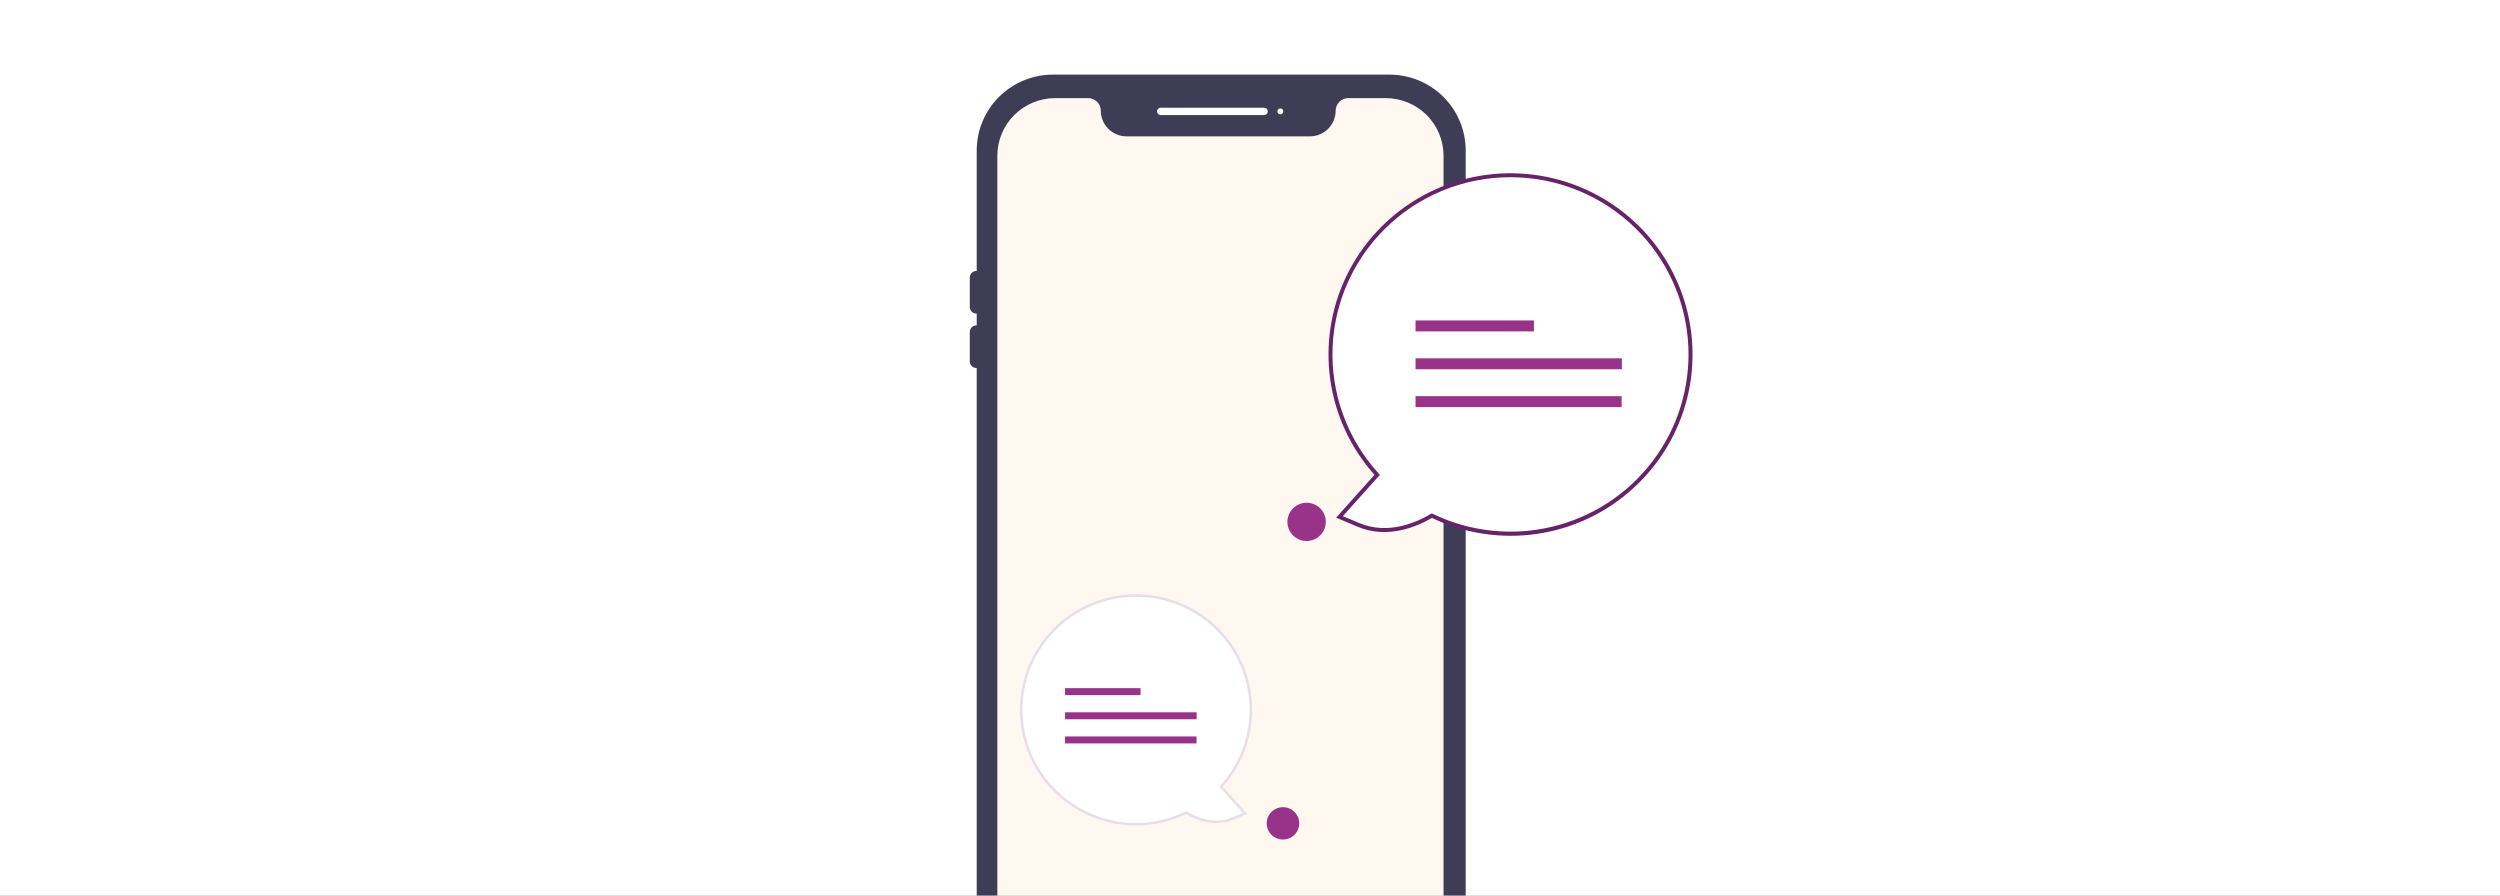 <svg width="335" height="120" viewBox="0 0 335 120" fill="none" xmlns="http://www.w3.org/2000/svg">
    <rect x="0" y="0" width="335" height="120" fill="#808080" stroke="none"/>
    <g clip-path="url(#clip0_8894_1506)">
        <rect width="335" height="120" fill="white"/>
        <g clip-path="url(#clip1_8894_1506)">
            <g clip-path="url(#clip2_8894_1506)">
                <path d="M221.971 53.224C222.981 53.224 223.801 52.409 223.801 51.403C223.801 50.397 222.981 49.581 221.971 49.581C220.96 49.581 220.141 50.397 220.141 51.403C220.141 52.409 220.96 53.224 221.971 53.224Z" fill="#F2F2F2"/>
                <path fill-rule="evenodd" clip-rule="evenodd" d="M141.082 144H186.201C188.906 143.997 191.499 142.926 193.412 141.022C195.324 139.118 196.4 136.536 196.403 133.844V20.156C196.4 17.464 195.324 14.882 193.412 12.978C191.499 11.074 188.906 10.003 186.201 10H141.082C138.377 10.003 135.783 11.074 133.871 12.978C131.958 14.882 130.882 17.464 130.879 20.156V133.844C130.882 136.536 131.958 139.118 133.871 141.022C135.783 142.926 138.377 143.997 141.082 144ZM180.672 13.153H185.694C187.745 13.155 189.712 13.968 191.163 15.412C192.613 16.856 193.43 18.814 193.432 20.856V133.735C193.43 135.777 192.613 137.735 191.163 139.179C189.712 140.623 187.745 141.436 185.694 141.438H141.387C139.335 141.436 137.368 140.623 135.918 139.179C134.467 137.735 133.651 135.777 133.648 133.735V20.856C133.651 18.814 134.467 16.856 135.918 15.412C137.368 13.968 139.335 13.155 141.387 13.153H145.815C146.263 13.153 146.693 13.331 147.01 13.646C147.327 13.962 147.505 14.389 147.506 14.836C147.506 15.748 147.871 16.623 148.519 17.268C149.167 17.913 150.046 18.276 150.962 18.276H175.525C176.441 18.276 177.32 17.913 177.968 17.268C178.616 16.623 178.98 15.748 178.981 14.836C178.982 14.389 179.16 13.962 179.477 13.646C179.794 13.331 180.223 13.153 180.672 13.153Z" fill="#3F3D56"/>
                <path d="M185.655 13.152H180.633C180.184 13.153 179.755 13.33 179.438 13.646C179.121 13.961 178.942 14.389 178.942 14.835C178.941 15.748 178.577 16.622 177.929 17.267C177.281 17.912 176.402 18.275 175.486 18.276H150.923C150.006 18.275 149.128 17.912 148.48 17.267C147.832 16.622 147.467 15.748 147.467 14.835C147.466 14.389 147.288 13.961 146.971 13.646C146.654 13.33 146.224 13.153 145.776 13.152H141.348C139.296 13.155 137.329 13.967 135.879 15.411C134.428 16.855 133.612 18.813 133.609 20.855V133.735C133.612 135.777 134.428 137.735 135.879 139.179C137.329 140.623 139.296 141.435 141.348 141.438H185.655C187.706 141.435 189.673 140.623 191.124 139.179C192.574 137.735 193.39 135.777 193.393 133.735V20.855C193.39 18.813 192.574 16.855 191.124 15.411C189.673 13.967 187.706 13.155 185.655 13.152Z" fill="#FBBA6A" fill-opacity="0.1"/>
                <path d="M169.391 15.419H155.534C155.403 15.419 155.277 15.367 155.184 15.275C155.091 15.182 155.039 15.057 155.039 14.926C155.039 14.796 155.091 14.67 155.184 14.578C155.277 14.486 155.403 14.434 155.534 14.434H169.391C169.522 14.434 169.648 14.486 169.741 14.578C169.834 14.67 169.886 14.796 169.886 14.926C169.886 15.057 169.834 15.182 169.741 15.275C169.648 15.367 169.522 15.419 169.391 15.419Z" fill="white"/>
                <path d="M171.568 15.32C171.786 15.32 171.964 15.144 171.964 14.926C171.964 14.709 171.786 14.532 171.568 14.532C171.349 14.532 171.172 14.709 171.172 14.926C171.172 15.144 171.349 15.32 171.568 15.32Z" fill="white"/>
                <path d="M196.758 54.831C196.522 54.83 196.295 54.737 196.128 54.571C195.961 54.404 195.867 54.179 195.867 53.944V36.603C195.867 36.367 195.961 36.142 196.128 35.975C196.295 35.809 196.522 35.716 196.758 35.716C196.994 35.716 197.221 35.809 197.388 35.975C197.555 36.142 197.649 36.367 197.649 36.603V53.944C197.649 54.179 197.555 54.404 197.388 54.571C197.221 54.737 196.994 54.83 196.758 54.831Z" fill="#3F3D56"/>
                <path d="M130.84 42.022C130.604 42.022 130.377 41.929 130.21 41.762C130.043 41.596 129.949 41.371 129.949 41.136V37.194C129.949 36.959 130.043 36.734 130.21 36.567C130.377 36.401 130.604 36.308 130.84 36.308C131.076 36.308 131.303 36.401 131.47 36.567C131.637 36.734 131.731 36.959 131.731 37.194V41.136C131.731 41.371 131.637 41.596 131.47 41.762C131.303 41.929 131.076 42.022 130.84 42.022Z" fill="#3F3D56"/>
                <path d="M130.84 49.313C130.604 49.313 130.377 49.22 130.21 49.053C130.043 48.887 129.949 48.662 129.949 48.427V44.485C129.949 44.25 130.043 44.025 130.21 43.858C130.377 43.692 130.604 43.599 130.84 43.599C131.076 43.599 131.303 43.692 131.47 43.858C131.637 44.025 131.731 44.25 131.731 44.485V48.427C131.731 48.662 131.637 48.887 131.47 49.053C131.303 49.22 131.076 49.313 130.84 49.313Z" fill="#3F3D56"/>
                <path d="M191.869 69.095C189.727 70.373 185.912 71.975 182.013 70.329L179.492 69.265L184.543 63.629C180.513 59.205 178.283 53.445 178.289 47.473C178.295 41.501 180.537 35.746 184.576 31.331C188.616 26.915 194.163 24.157 200.136 23.593C206.108 23.03 212.077 24.703 216.878 28.285C221.678 31.866 224.965 37.101 226.098 42.965C227.23 48.83 226.127 54.904 223.002 60.002C219.878 65.101 214.957 68.857 209.201 70.538C203.444 72.219 197.265 71.705 191.869 69.095Z" fill="white"/>
                <path d="M191.882 69.398C189.824 70.601 185.904 72.263 181.907 70.575L179.041 69.365L184.181 63.629C180.983 60.048 178.921 55.605 178.254 50.859C177.588 46.113 178.347 41.278 180.436 36.961C182.525 32.644 185.851 29.038 189.994 26.599C194.137 24.16 198.913 22.995 203.72 23.253C208.526 23.51 213.149 25.177 217.006 28.045C220.862 30.913 223.78 34.852 225.392 39.367C227.004 43.882 227.238 48.771 226.064 53.418C224.89 58.065 222.361 62.263 218.796 65.482C215.215 68.734 210.738 70.846 205.941 71.543C201.145 72.241 196.248 71.494 191.882 69.398ZM220.078 31.546C217.974 29.235 215.433 27.359 212.601 26.025C209.769 24.692 206.7 23.927 203.571 23.774C200.441 23.621 197.312 24.084 194.362 25.135C191.412 26.186 188.699 27.806 186.378 29.901C184.058 31.997 182.174 34.527 180.836 37.347C179.497 40.167 178.73 43.222 178.578 46.337C178.426 49.453 178.893 52.567 179.95 55.503C181.008 58.439 182.636 61.139 184.742 63.448L184.905 63.627L179.943 69.164L182.118 70.082C185.977 71.712 189.797 70.019 191.73 68.865L191.855 68.79L191.986 68.853C196.969 71.264 202.64 71.872 208.025 70.573C213.41 69.275 218.173 66.151 221.496 61.738C224.819 57.325 226.495 51.898 226.236 46.389C225.977 40.879 223.8 35.632 220.078 31.546Z" fill="#67236A"/>
                <path d="M205.545 42.941H189.684V44.408H205.545V42.941Z" fill="#99338A"/>
                <path d="M217.329 48.014H189.684V49.48H217.329V48.014Z" fill="#99338A"/>
                <path d="M217.302 53.086H189.684V54.552H217.302V53.086Z" fill="#99338A"/>
                <path d="M141.893 106.463C139.639 104.428 138.042 101.773 137.304 98.835C136.565 95.896 136.719 92.806 137.745 89.954C138.771 87.102 140.624 84.617 143.068 82.814C145.513 81.01 148.44 79.969 151.48 79.821C154.519 79.673 157.534 80.426 160.144 81.984C162.753 83.543 164.84 85.836 166.14 88.575C167.44 91.314 167.895 94.374 167.448 97.371C167 100.367 165.67 103.164 163.626 105.408L166.847 109.002L165.24 109.681C162.753 110.731 160.319 109.71 158.953 108.894C156.191 110.23 153.09 110.713 150.049 110.28C147.009 109.846 144.168 108.517 141.893 106.463Z" fill="white"/>
                <path d="M152.209 110.618C148.349 110.615 144.63 109.179 141.778 106.59C139.503 104.536 137.89 101.859 137.142 98.895C136.393 95.931 136.542 92.812 137.57 89.933C138.598 87.053 140.459 84.54 142.919 82.711C145.379 80.882 148.328 79.818 151.394 79.654C154.46 79.49 157.506 80.233 160.149 81.789C162.792 83.344 164.913 85.644 166.245 88.398C167.578 91.151 168.062 94.236 167.637 97.263C167.212 100.29 165.896 103.124 163.856 105.408L167.135 109.067L165.307 109.839C162.758 110.915 160.257 109.855 158.945 109.088C156.843 110.093 154.541 110.616 152.209 110.618ZM142.008 106.337C144.253 108.376 147.063 109.696 150.071 110.125C153.08 110.553 156.149 110.071 158.878 108.74L158.962 108.7L159.041 108.747C160.275 109.484 162.711 110.563 165.173 109.524L166.56 108.938L163.395 105.407L163.499 105.293C165.52 103.074 166.835 100.308 167.278 97.346C167.72 94.383 167.27 91.356 165.985 88.648C164.699 85.94 162.635 83.672 160.055 82.131C157.475 80.59 154.493 79.846 151.488 79.992C148.482 80.138 145.588 81.168 143.17 82.951C140.753 84.735 138.921 87.192 137.906 90.012C136.892 92.832 136.74 95.888 137.47 98.793C138.2 101.699 139.78 104.324 142.008 106.337Z" fill="#E8DEE9"/>
                <path d="M142.719 92.213H152.836V93.148H142.719V92.213Z" fill="#99338A"/>
                <path d="M142.718 95.448H160.352V96.383H142.718V95.448Z" fill="#99338A"/>
                <path d="M142.716 98.684H160.332V99.619H142.716V98.684Z" fill="#99338A"/>
                <path d="M171.916 112.497C173.118 112.497 174.093 111.527 174.093 110.33C174.093 109.133 173.118 108.162 171.916 108.162C170.713 108.162 169.738 109.133 169.738 110.33C169.738 111.527 170.713 112.497 171.916 112.497Z" fill="#99338A"/>
                <path d="M175.085 72.494C176.506 72.494 177.659 71.347 177.659 69.932C177.659 68.517 176.506 67.37 175.085 67.37C173.664 67.37 172.512 68.517 172.512 69.932C172.512 71.347 173.664 72.494 175.085 72.494Z" fill="#99338A"/>
            </g>
        </g>
    </g>
    <defs>
        <clipPath id="clip0_8894_1506">
            <rect width="335" height="120" fill="white"/>
        </clipPath>
        <clipPath id="clip1_8894_1506">
            <rect width="338.102" height="120" fill="white" transform="translate(-0.621)"/>
        </clipPath>
        <clipPath id="clip2_8894_1506">
            <rect width="97" height="134" fill="white" transform="translate(129.879 10)"/>
        </clipPath>
    </defs>
</svg>
